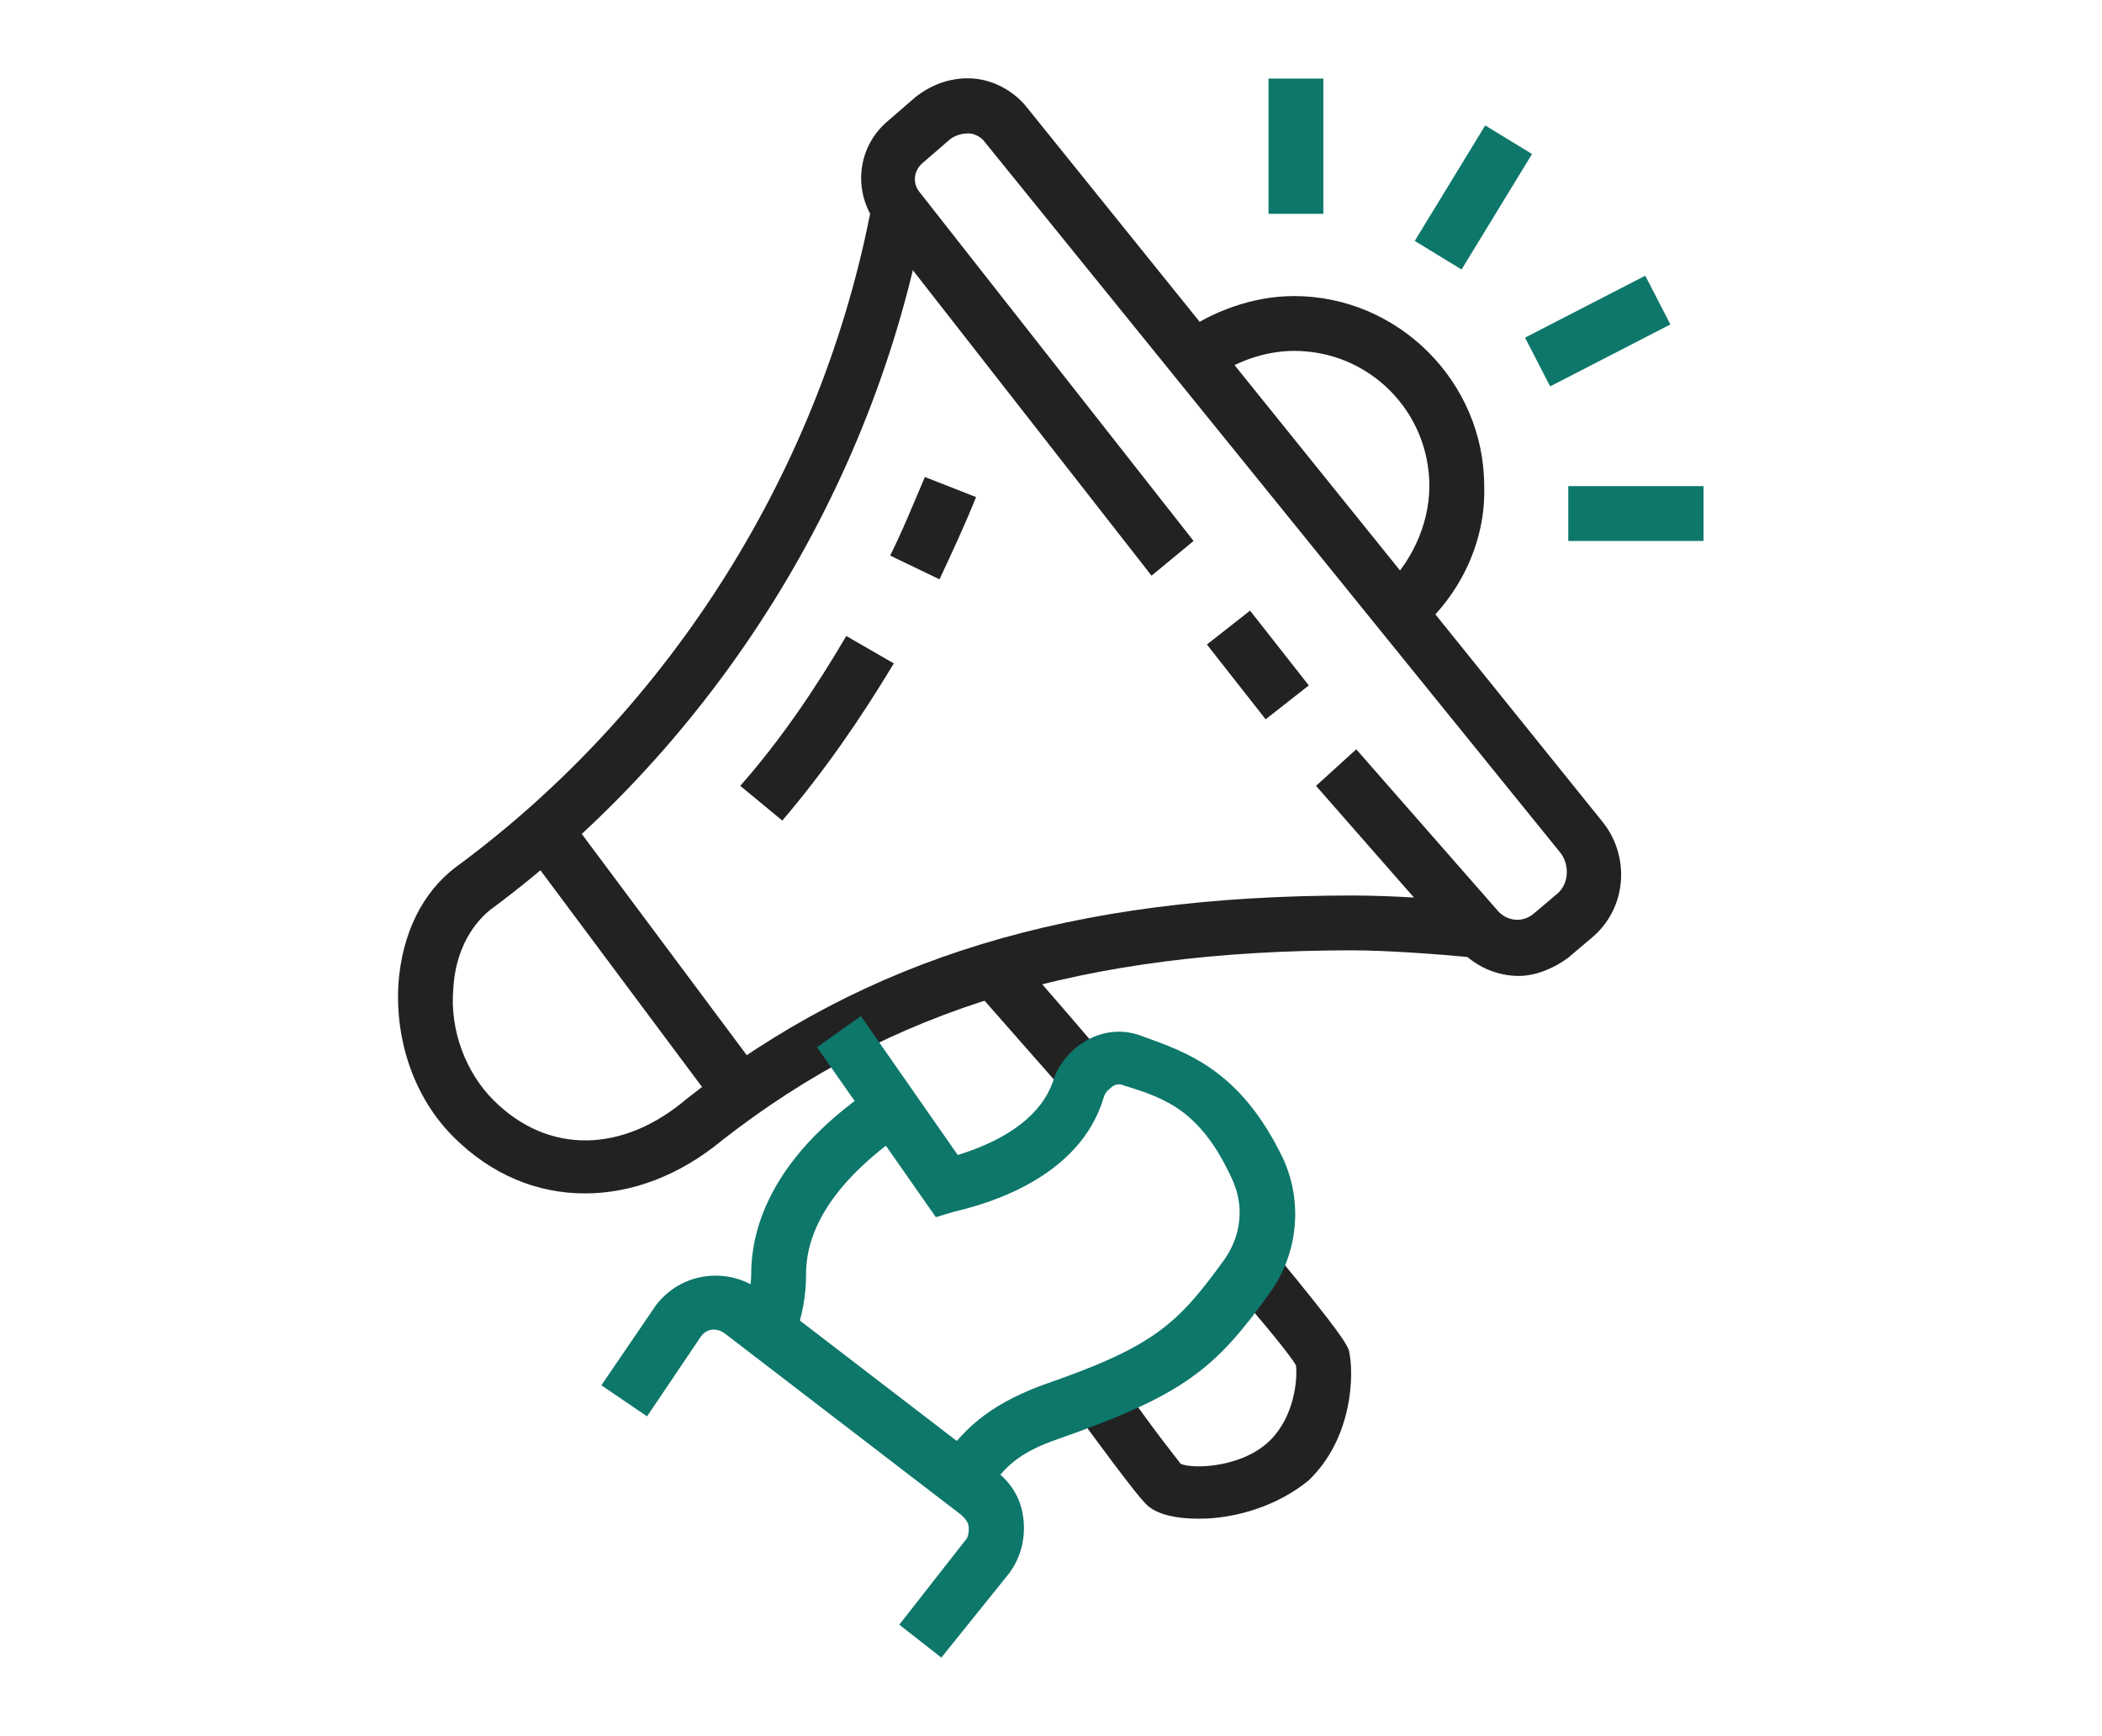 <?xml version="1.0" encoding="utf-8"?>
<!-- Generator: Adobe Illustrator 24.1.0, SVG Export Plug-In . SVG Version: 6.00 Build 0)  -->
<svg version="1.1" id="Layer_1" xmlns="http://www.w3.org/2000/svg" xmlns:xlink="http://www.w3.org/1999/xlink" x="0px" y="0px"
	 width="115px" height="95px" viewBox="0 0 115 95" style="enable-background:new 0 0 115 95;" xml:space="preserve">
<style type="text/css">
	.st0{display:none;}
	.st1{display:inline;fill:#222222;}
	.st2{display:inline;fill:#109D8B;}
	.st3{fill:#222222;}
	.st4{fill:#0D776A;}
	.st5{display:inline;fill:#109C8B;}
</style>
<g class="st0">
	<path class="st1" d="M100.6,89.1h-3V66.8c0-0.8-0.7-1.5-1.5-1.5H18.8c-0.8,0-1.5,0.7-1.5,1.5v22.3h-3V66.8c0-2.5,2-4.5,4.5-4.5
		h77.3c2.5,0,4.5,2,4.5,4.5V89.1z"/>
	<rect x="15.9" y="68.3" class="st1" width="19.3" height="3"/>
	<rect x="38.2" y="68.3" class="st1" width="3" height="3"/>
	<rect x="44.1" y="68.3" class="st1" width="55" height="3"/>
	<rect x="56" y="69.8" class="st1" width="3" height="19.3"/>
	<rect x="42.2" y="56.4" transform="matrix(0.355 -0.935 0.935 0.355 -22.818 82.725)" class="st1" width="12.7" height="3"/>
	<path class="st2" d="M21.8,17.8c-3.3,0-5.9-2.7-5.9-5.9c0-3.3,2.7-5.9,5.9-5.9s5.9,2.7,5.9,5.9C27.8,15.1,25.1,17.8,21.8,17.8z
		 M21.8,8.8c-1.6,0-3,1.3-3,3c0,1.6,1.3,3,3,3s3-1.3,3-3C24.8,10.2,23.5,8.8,21.8,8.8z"/>
	<polygon class="st2" points="29.2,23.7 20.3,23.7 20.3,16.3 23.3,16.3 23.3,20.7 29.2,20.7 	"/>
	<path class="st2" d="M21.8,59.4c-3.3,0-5.9-2.7-5.9-5.9c0-3.3,2.7-5.9,5.9-5.9s5.9,2.7,5.9,5.9C27.8,56.7,25.1,59.4,21.8,59.4z
		 M21.8,50.5c-1.6,0-3,1.3-3,3s1.3,3,3,3s3-1.3,3-3S23.5,50.5,21.8,50.5z"/>
	<path class="st2" d="M18.8,38.6c-3.3,0-5.9-2.7-5.9-5.9s2.7-5.9,5.9-5.9s5.9,2.7,5.9,5.9S22.1,38.6,18.8,38.6z M18.8,29.7
		c-1.6,0-3,1.3-3,3c0,1.6,1.3,3,3,3s3-1.3,3-3C21.8,31,20.5,29.7,18.8,29.7z"/>
	<rect x="23.3" y="31.1" class="st2" width="5.9" height="3"/>
	<polygon class="st2" points="23.3,49 20.3,49 20.3,41.6 29.2,41.6 29.2,44.5 23.3,44.5 	"/>
	<path class="st2" d="M93.2,17.8c-3.3,0-5.9-2.7-5.9-5.9c0-3.3,2.7-5.9,5.9-5.9c3.3,0,5.9,2.7,5.9,5.9
		C99.1,15.1,96.5,17.8,93.2,17.8z M93.2,8.8c-1.6,0-3,1.3-3,3c0,1.6,1.3,3,3,3c1.6,0,3-1.3,3-3C96.2,10.2,94.8,8.8,93.2,8.8z"/>
	<polygon class="st2" points="94.7,23.7 85.8,23.7 85.8,20.7 91.7,20.7 91.7,16.3 94.7,16.3 	"/>
	<path class="st2" d="M93.2,59.4c-3.3,0-5.9-2.7-5.9-5.9c0-3.3,2.7-5.9,5.9-5.9c3.3,0,5.9,2.7,5.9,5.9
		C99.1,56.7,96.5,59.4,93.2,59.4z M93.2,50.5c-1.6,0-3,1.3-3,3s1.3,3,3,3c1.6,0,3-1.3,3-3S94.8,50.5,93.2,50.5z"/>
	<path class="st2" d="M96.2,38.6c-3.3,0-5.9-2.7-5.9-5.9s2.7-5.9,5.9-5.9c3.3,0,5.9,2.7,5.9,5.9S99.4,38.6,96.2,38.6z M96.2,29.7
		c-1.6,0-3,1.3-3,3c0,1.6,1.3,3,3,3c1.6,0,3-1.3,3-3C99.1,31,97.8,29.7,96.2,29.7z"/>
	<rect x="85.8" y="31.1" class="st2" width="5.9" height="3"/>
	<polygon class="st2" points="59,5.9 56,5.9 56,8.8 59,8.8 59,5.9 	"/>
	<polygon class="st2" points="66.4,7.4 63.4,7.4 63.4,10.3 66.4,10.3 66.4,7.4 	"/>
	<polygon class="st2" points="72.4,11.8 69.4,11.8 69.4,14.8 72.4,14.8 72.4,11.8 	"/>
	<polygon class="st2" points="51.6,7.4 48.6,7.4 48.6,10.3 51.6,10.3 51.6,7.4 	"/>
	<polygon class="st2" points="45.6,11.8 42.6,11.8 42.6,14.8 45.6,14.8 45.6,11.8 	"/>
	<polygon class="st2" points="94.7,49 91.7,49 91.7,44.5 85.8,44.5 85.8,41.6 94.7,41.6 	"/>
	<rect x="56" y="23.7" class="st1" width="3" height="5.9"/>
	<rect x="56" y="41.6" class="st1" width="3" height="5.9"/>
	<rect x="63.4" y="34.1" class="st1" width="5.9" height="3"/>
	<rect x="45.6" y="34.1" class="st1" width="5.9" height="3"/>
	<rect x="61.7" y="26.6" transform="matrix(0.707 -0.707 0.707 0.707 -0.858 54.184)" class="st1" width="6.5" height="3"/>
	<path class="st1" d="M78.3,53.4H36.7c-2.5,0-4.5-2-4.5-4.5V22.2c0-2.5,2-4.5,4.5-4.5h41.6c2.5,0,4.5,2,4.5,4.5V49
		C82.8,51.4,80.8,53.4,78.3,53.4z M36.7,20.7c-0.8,0-1.5,0.7-1.5,1.5V49c0,0.8,0.7,1.5,1.5,1.5h41.6c0.8,0,1.5-0.7,1.5-1.5V22.2
		c0-0.8-0.7-1.5-1.5-1.5H36.7z"/>
	<rect x="48.5" y="24.9" transform="matrix(0.707 -0.707 0.707 0.707 -5.237 43.611)" class="st1" width="3" height="6.5"/>
	<rect x="63.5" y="39.8" transform="matrix(0.707 -0.707 0.707 0.707 -11.432 58.563)" class="st1" width="3" height="6.5"/>
	<rect x="46.8" y="41.6" transform="matrix(0.707 -0.707 0.707 0.707 -15.812 47.99)" class="st1" width="6.5" height="3"/>
	<rect x="64.9" y="51.5" transform="matrix(0.935 -0.355 0.355 0.935 -16.242 27.38)" class="st1" width="3" height="12.7"/>
</g>
<g>
	<path class="st3" d="M32,65.3c-2.6,0-5.1-1-7.2-3.1c-2.1-2.1-3.2-5.2-3-8.4c0.2-2.7,1.3-5,3.2-6.4c11.8-8.7,20-21.9,22.7-36.2
		l2.9,0.5c-2.8,15.1-11.5,29-23.8,38.1c-1.1,0.9-1.9,2.4-2,4.3c-0.2,2.3,0.7,4.6,2.2,6.1c3,3,7.1,2.9,10.6-0.1
		c9.8-7.7,21-11.1,36.4-11.1c2.2,0,5.1,0.2,7,0.4l-0.3,3c-2.1-0.2-4.9-0.4-6.7-0.4c-14.7,0-25.3,3.2-34.5,10.4
		C37.2,64.3,34.6,65.3,32,65.3z"/>
	<path class="st3" d="M83.1,53.4c-1.2,0-2.4-0.5-3.3-1.5L72,43l2.2-2l7.8,8.9c0.5,0.5,1.3,0.6,1.9,0.1l1.3-1.1
		c0.6-0.5,0.7-1.5,0.2-2.2L53.9,7.8c-0.2-0.3-0.6-0.5-0.9-0.5c-0.4,0-0.7,0.1-1,0.3l-1.5,1.3c-0.5,0.4-0.6,1.1-0.2,1.6l15,19.1
		L63,31.5L48,12.3c-1.4-1.8-1.1-4.3,0.6-5.7l1.5-1.3c0.9-0.7,2-1.1,3.2-1c1.1,0.1,2.2,0.7,2.9,1.6L87.7,45c1.5,1.9,1.3,4.7-0.6,6.3
		l-1.3,1.1C85,53,84,53.4,83.1,53.4z"/>
	<rect x="67.3" y="33.8" transform="matrix(0.787 -0.618 0.618 0.787 -7.824 50.257)" class="st3" width="3" height="5.2"/>
	<rect x="85.8" y="26.6" class="st4" width="7.4" height="3"/>
	<path class="st3" d="M42.8,44.9l-2.3-1.9c2.2-2.5,4.1-5.3,5.8-8.2l2.6,1.5C47.1,39.3,45.1,42.2,42.8,44.9z"/>
	<path class="st3" d="M51.4,31.7l-2.7-1.3c0.7-1.4,1.3-2.9,1.9-4.3l2.8,1.1C52.8,28.7,52.1,30.2,51.4,31.7z"/>
	<rect x="33.6" y="43.6" transform="matrix(0.802 -0.598 0.598 0.802 -24.446 31.414)" class="st3" width="3" height="17.8"/>
	<path class="st4" d="M43.4,73.3l-2.8-1.1c0.3-0.9,0.5-1.8,0.5-2.5c0-2.6,1.2-6.6,7-10.4l1.6,2.5c-3.7,2.5-5.6,5.2-5.6,7.9
		C44.1,70.9,43.9,72.1,43.4,73.3z"/>
	<path class="st3" d="M65.6,83.1c-1.2,0-2.2-0.2-2.8-0.7c-0.2-0.2-0.5-0.4-4-5.2l2.4-1.7c2.1,3,3.1,4.2,3.4,4.6
		c0.7,0.3,3.4,0.2,4.9-1.3c1.3-1.3,1.5-3.3,1.4-4.1c-0.3-0.5-1.4-1.9-3.5-4.3l2.3-1.9c3.8,4.6,4,5.1,4.1,5.4
		c0.3,1.3,0.2,4.8-2.2,7.1C69.9,82.4,67.6,83.1,65.6,83.1z"/>
	<path class="st3" d="M58.3,59.8c-2.9-3.3-5.1-5.8-5.1-5.8l2.2-2c0,0,2.2,2.5,5.1,5.9L58.3,59.8z"/>
	<path class="st4" d="M51.5,90.7l-2.3-1.8l3.6-4.6c0.2-0.2,0.2-0.5,0.2-0.7c0-0.3-0.2-0.5-0.4-0.7l-12.9-9.9
		c-0.5-0.4-1.1-0.3-1.4,0.2l-2.9,4.3l-2.5-1.7l3-4.4c1.4-1.8,3.9-2.1,5.7-0.8l12.9,9.9c0.9,0.7,1.4,1.6,1.5,2.7
		c0.1,1.1-0.2,2.1-0.8,2.9L51.5,90.7z"/>
	<path class="st3" d="M77.5,34.6l-2-2.2c1.7-1.5,2.7-3.7,2.7-5.8c0-4.1-3.3-7.4-7.4-7.4c-1.6,0-3.3,0.6-4.6,1.6l-1.8-2.4
		c1.9-1.4,4.2-2.2,6.4-2.2c5.7,0,10.4,4.7,10.4,10.4C81.3,29.6,79.9,32.6,77.5,34.6z"/>
	<g>
		<rect x="69.4" y="4.3" class="st4" width="3" height="7.4"/>
	</g>
	<g>
		<rect x="76.8" y="9.3" transform="matrix(0.521 -0.854 0.854 0.521 29.445 73.925)" class="st4" width="7.4" height="3"/>
	</g>
	<g>
		<rect x="83.7" y="16.6" transform="matrix(0.889 -0.458 0.458 0.889 1.422 42.052)" class="st4" width="7.4" height="3"/>
	</g>
	<path class="st4" d="M53.7,81.9l-2.3-1.9c0.1-0.2,0.3-0.3,0.4-0.5c0.9-1.1,2-2.5,5.2-3.7c6.1-2.1,7.4-3.3,10-6.9
		c0.9-1.3,1.1-2.9,0.4-4.4c-1.7-3.7-3.6-4.4-5.9-5.1c-0.2-0.1-0.5-0.1-0.7,0.1c-0.1,0.1-0.3,0.2-0.4,0.5c-1.3,4.5-6.5,5.9-8.2,6.3
		l-1,0.3l-6.5-9.3l2.4-1.7l5.3,7.6c2.9-0.9,4.6-2.3,5.2-4c0.3-1,1-1.8,1.9-2.3c0.9-0.5,2-0.6,3-0.2c2.5,0.9,5.4,1.9,7.7,6.7
		c1.1,2.4,0.8,5.2-0.7,7.3c-3,4.2-4.7,5.6-11.5,8c-2.4,0.8-3.1,1.7-3.8,2.7C54.1,81.5,53.9,81.7,53.7,81.9z"/>
</g>
<g class="st0">
	<path class="st5" d="M98.7,50.7l-8.9-6.2l-12.4-31c-0.3-0.7-0.4-1.4-0.4-2.2c0-3.3,2.7-5.9,5.9-5.9c2.4,0,4.6,1.5,5.5,3.7l12.4,31
		L98.7,50.7z M92.2,42.6l4.4,3.1l1.1-5.3L85.7,10.3c-0.5-1.1-1.5-1.9-2.8-1.9c-1.6,0-3,1.3-3,3c0,0.4,0.1,0.8,0.2,1.1L92.2,42.6z"/>
	<rect x="79.7" y="12.9" transform="matrix(0.929 -0.371 0.371 0.929 0.654 32.261)" class="st5" width="8.9" height="3"/>
	<path class="st1" d="M79.2,90.2c-1.8,0-3.5-1-4.2-2.7L59.5,51.7c-0.5-1.1-0.5-2.4-0.1-3.5c0.5-1.1,1.3-2,2.4-2.5l17-7.3
		c2.3-1,5,0.1,6,2.4l15.5,35.7c0.5,1.1,0.5,2.4,0.1,3.5c-0.5,1.1-1.3,2-2.4,2.5h0l-17,7.3C80.4,90,79.8,90.2,79.2,90.2z M80.7,41.1
		c-0.2,0-0.4,0-0.6,0.1l-17,7.3c-0.4,0.2-0.7,0.5-0.9,0.9c-0.2,0.4-0.1,0.8,0,1.2l15.5,35.7c0.3,0.8,1.3,1.2,2.1,0.8l17-7.3h0
		c0.4-0.2,0.7-0.5,0.9-0.9c0.2-0.4,0.1-0.8,0-1.2L82.2,42.1C81.9,41.5,81.3,41.1,80.7,41.1z"/>
	<rect x="68.2" y="51.4" transform="matrix(0.917 -0.398 0.398 0.917 -16.823 32.44)" class="st1" width="3" height="10.8"/>
	<rect x="72.4" y="65.1" transform="matrix(0.917 -0.398 0.398 0.917 -20.327 34.912)" class="st1" width="3" height="2.7"/>
	<rect x="71.3" y="71.2" transform="matrix(0.92 -0.393 0.393 0.92 -21.805 38.667)" class="st1" width="24.7" height="3"/>
	<polygon class="st1" points="87.4,76.8 84.4,76.8 84.4,79.8 87.4,79.8 87.4,76.8 	"/>
	<polygon class="st1" points="69.6,84.2 40.7,84.2 27.9,71.4 27.9,20.3 77,20.3 77,36.6 74,36.6 74,23.2 30.9,23.2 30.9,70.2 
		41.9,81.2 69.6,81.2 	"/>
	<polygon class="st1" points="42.8,82.7 39.8,82.7 39.8,72.3 29.4,72.3 29.4,69.3 42.8,69.3 	"/>
	<polygon class="st1" points="71,35.1 33.9,35.1 33.9,26.2 59.1,26.2 59.1,29.2 36.8,29.2 36.8,32.2 68.1,32.2 68.1,26.2 71,26.2 	
		"/>
	<rect x="62.1" y="26.2" class="st1" width="3" height="3"/>
	<path class="st1" d="M45.8,50H33.9V38.1h11.9V50z M36.8,47h5.9v-5.9h-5.9V47z"/>
	<polygon class="st1" points="56.2,50 48.7,50 48.7,38.1 60.6,38.1 60.6,44.1 57.7,44.1 57.7,41.1 51.7,41.1 51.7,47 56.2,47 	"/>
	<polygon class="st1" points="60.6,63.4 33.9,63.4 33.9,54.5 57.7,54.5 57.7,57.4 36.8,57.4 36.8,60.4 60.6,60.4 	"/>
	<polygon class="st5" points="24,50.3 14.2,46.4 28.2,4.8 57.6,14.8 56.7,17.7 30,8.6 17.9,44.7 25.1,47.5 	"/>
	<rect x="22" y="54.5" class="st5" width="3" height="3"/>
	<rect x="22" y="60.4" class="st5" width="3" height="17.8"/>
</g>
</svg>
